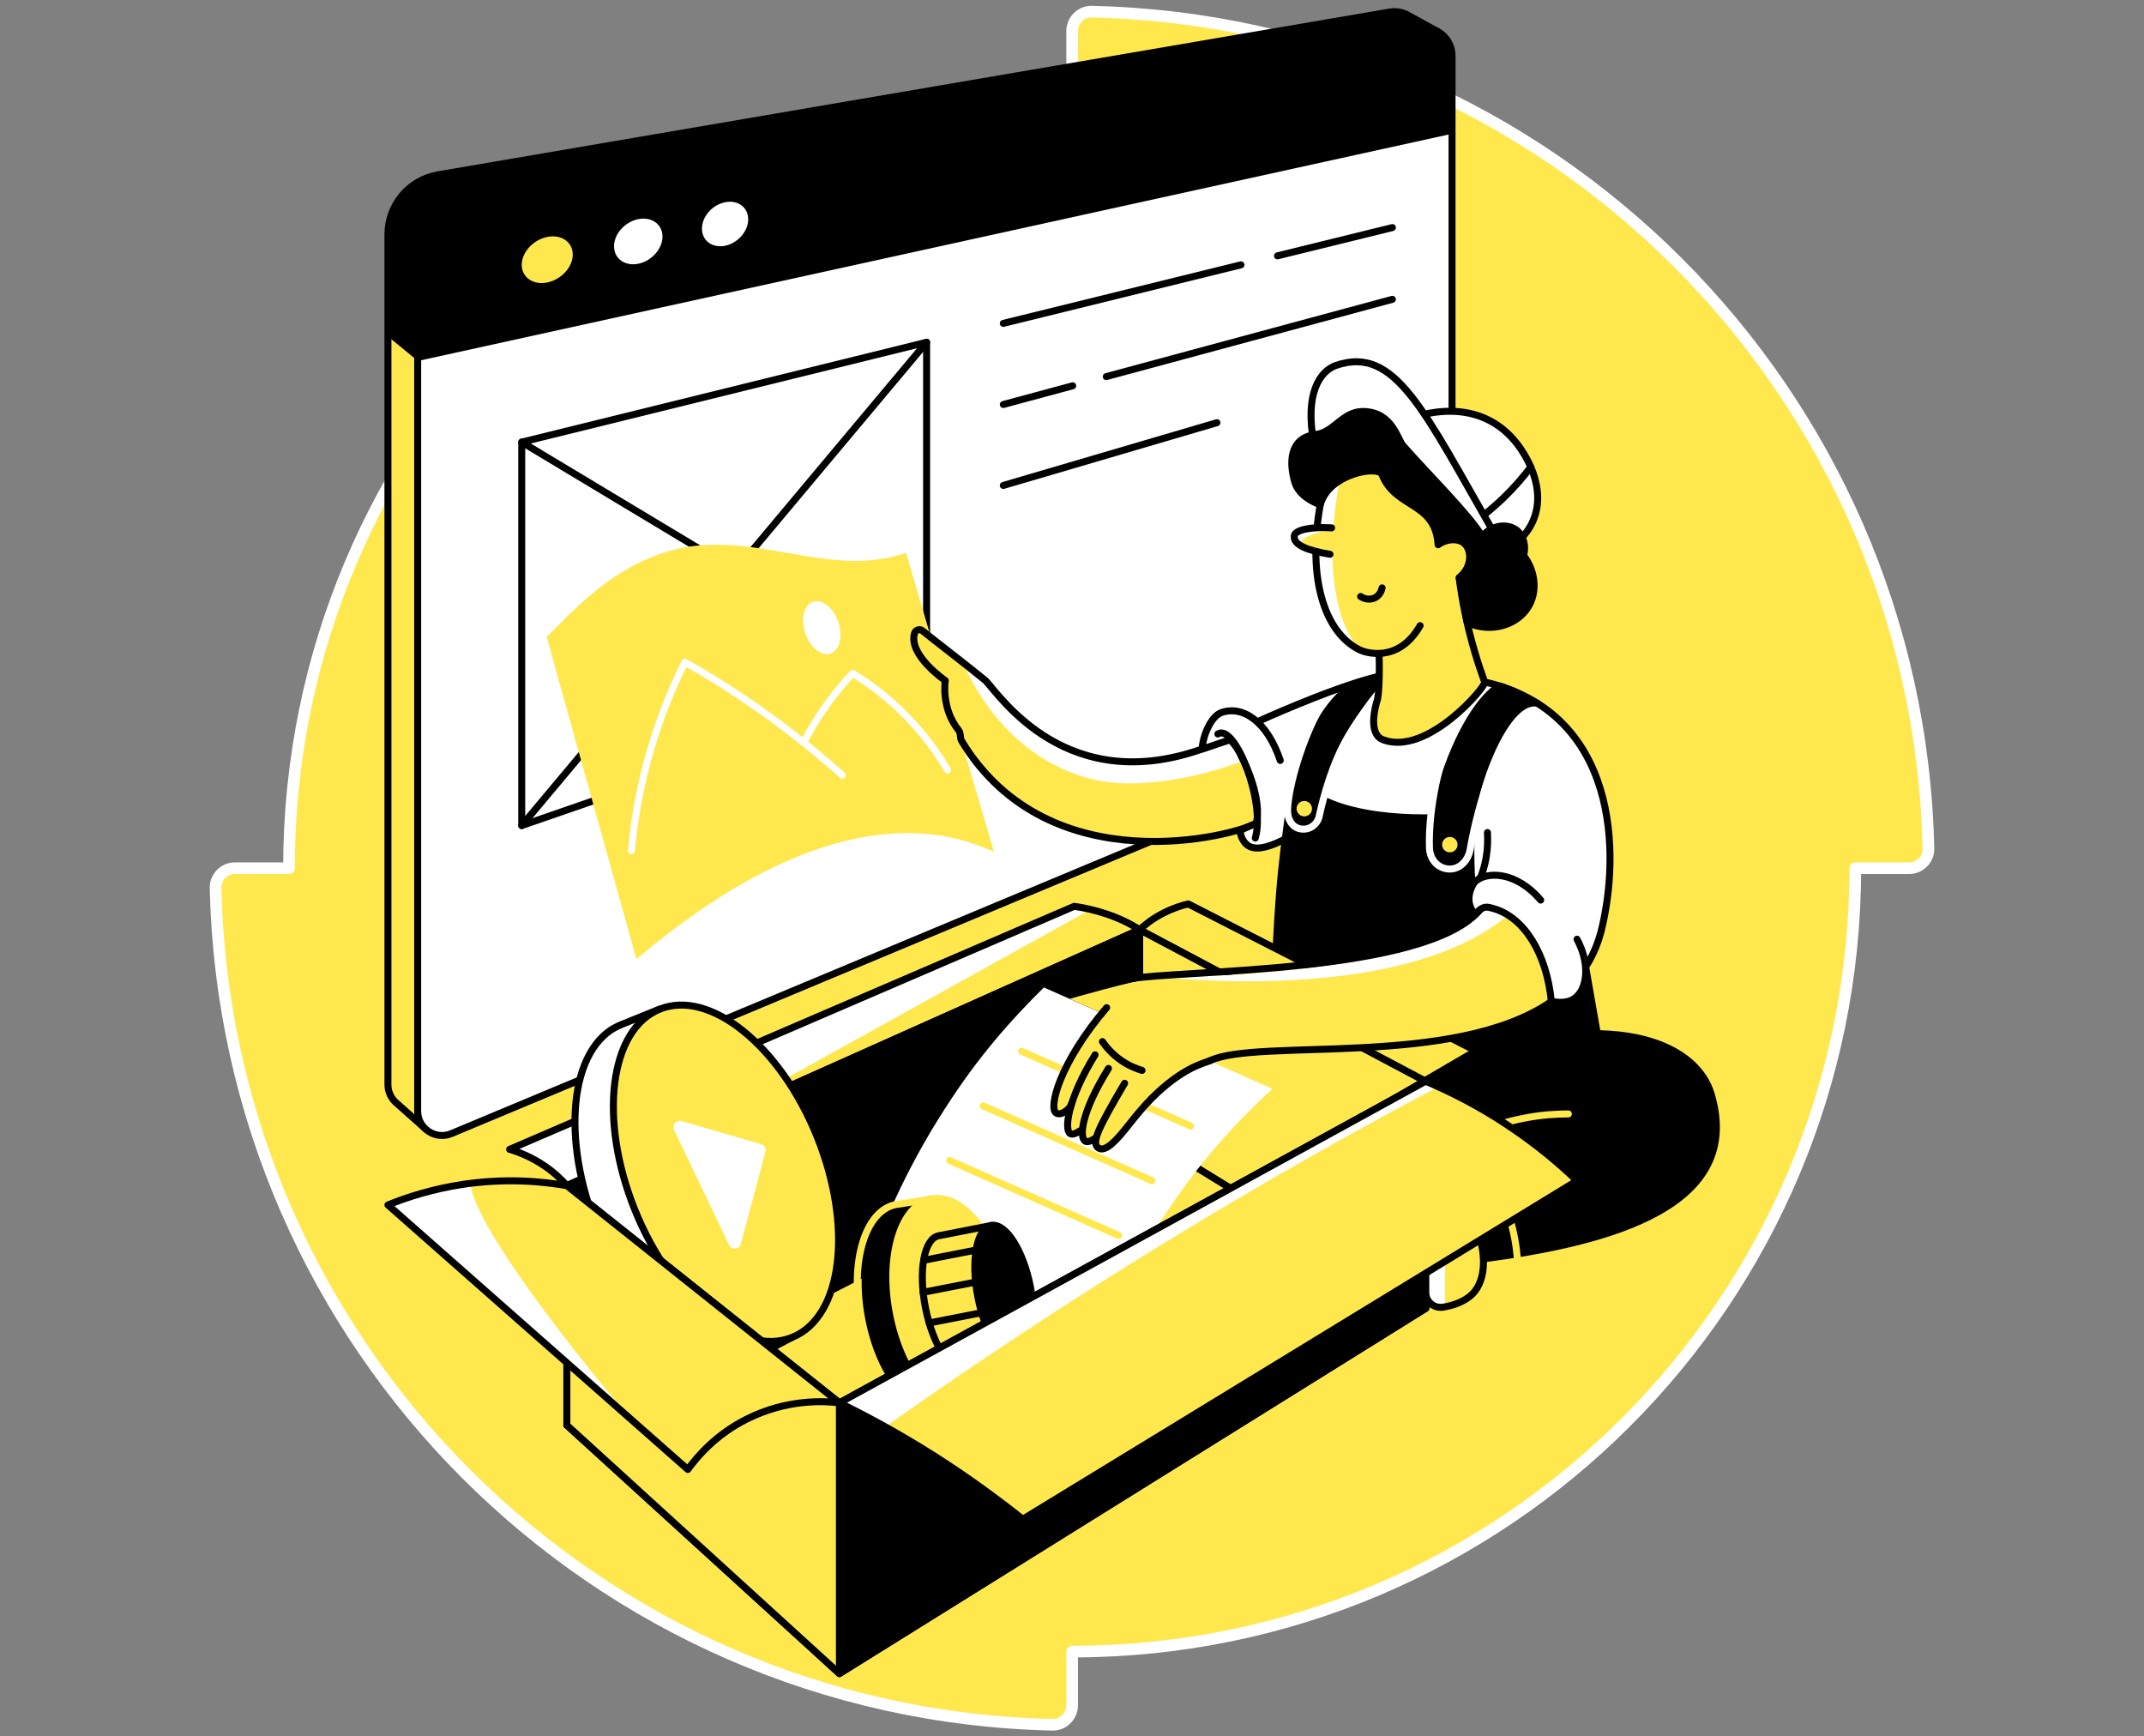 <svg width="368" height="298" viewBox="0 0 368 298" fill="none" xmlns="http://www.w3.org/2000/svg">
<rect x="0" y="0" width="368" height="298" fill="#808080" stroke="none"/>
<path d="M184.025 5.325V14.553C109.769 14.553 49.6 74.732 49.6 149H40.325C38.489 149 36.952 150.538 37.001 152.374C38.787 230.909 102.13 294.262 180.652 295.999C182.487 296.048 184.025 294.51 184.025 292.675V283.447C258.281 283.447 318.449 223.268 318.449 149H327.675C329.56 149 331.048 147.462 330.999 145.626C329.263 67.141 265.92 3.787 187.398 2.001C185.562 1.952 184.025 3.49 184.025 5.325Z" fill="#FFE84D" stroke="white" stroke-width="2" stroke-linecap="round" stroke-linejoin="round"/>
<path d="M246.867 5.474L241.607 2.576C240.693 2.072 239.622 1.883 238.52 2.072L75.124 30.013C70.178 30.895 66.587 35.211 66.587 40.22V186.132C66.587 187.329 67.091 188.369 67.847 189.125L68.004 189.251C68.036 189.283 68.067 189.283 68.067 189.314L72.95 193.661L77.234 190.291L76.321 188.338L240.252 121.272C242.615 120.295 244.127 117.996 244.127 115.444V6.766C244.127 6.703 244.127 6.608 244.127 6.545C245.639 5.947 246.867 5.474 246.867 5.474Z" fill="#FFE84D" stroke="black" stroke-width="1.2" stroke-miterlimit="10" stroke-linecap="round" stroke-linejoin="round"/>
<path d="M244.127 29.887V6.766C244.127 6.703 244.127 6.608 244.127 6.545C245.639 5.947 246.867 5.474 246.867 5.474L241.607 2.576C240.693 2.072 239.622 1.883 238.52 2.072L75.124 30.013C70.178 30.895 66.587 35.211 66.587 40.22V57.734L71.69 61.924C71.69 61.955 190.417 39.936 244.127 29.887Z" fill="black"/>
<path d="M245.324 124.423L77.486 194.544C74.746 195.709 71.69 193.662 71.69 190.701V44.788C71.69 39.779 75.281 35.464 80.227 34.582L243.623 4.908C246.552 4.372 249.23 6.609 249.23 9.601V118.626C249.23 121.146 247.686 123.446 245.324 124.423Z" fill="white" stroke="black" stroke-width="1.2" stroke-miterlimit="10" stroke-linecap="round" stroke-linejoin="round"/>
<path d="M249.23 22.958L71.69 61.956V44.788C71.69 39.779 75.281 35.464 80.227 34.582L243.623 4.908C246.552 4.372 249.23 6.609 249.23 9.601V22.958Z" fill="black"/>
<path d="M98.309 43.684C98.309 45.827 96.356 47.969 93.961 48.473C91.536 48.977 89.551 47.622 89.551 45.449C89.551 43.275 91.536 41.133 93.961 40.66C96.356 40.188 98.309 41.542 98.309 43.684Z" fill="#FFE84D"/>
<path d="M113.712 40.599C113.712 42.709 111.854 44.788 109.586 45.261C107.286 45.733 105.396 44.41 105.396 42.268C105.396 40.126 107.286 38.047 109.586 37.606C111.854 37.165 113.712 38.488 113.712 40.599Z" fill="white"/>
<path d="M128.423 37.638C128.423 39.685 126.659 41.701 124.485 42.174C122.28 42.615 120.485 41.323 120.485 39.244C120.485 37.165 122.28 35.117 124.485 34.708C126.659 34.267 128.423 35.59 128.423 37.638Z" fill="white"/>
<path d="M159.043 117.649L89.551 141.684V75.879L159.043 58.742V117.649Z" stroke="black" stroke-width="1.2" stroke-miterlimit="10" stroke-linecap="round" stroke-linejoin="round"/>
<path d="M159.043 58.742L89.551 141.684" stroke="black" stroke-width="1.2" stroke-miterlimit="10" stroke-linecap="round" stroke-linejoin="round"/>
<path d="M89.551 75.879L159.043 117.649" stroke="black" stroke-width="1.2" stroke-miterlimit="10" stroke-linecap="round" stroke-linejoin="round"/>
<path d="M219.272 43.906L238.992 39.055" stroke="black" stroke-width="1.2" stroke-miterlimit="10" stroke-linecap="round" stroke-linejoin="round"/>
<path d="M172.21 55.498L213.004 45.449" stroke="black" stroke-width="1.2" stroke-miterlimit="10" stroke-linecap="round" stroke-linejoin="round"/>
<path d="M189.882 64.633L238.992 51.371" stroke="black" stroke-width="1.2" stroke-miterlimit="10" stroke-linecap="round" stroke-linejoin="round"/>
<path d="M172.21 69.422L184.117 66.209" stroke="black" stroke-width="1.2" stroke-miterlimit="10" stroke-linecap="round" stroke-linejoin="round"/>
<path d="M172.21 83.314L208.877 72.541" stroke="black" stroke-width="1.2" stroke-miterlimit="10" stroke-linecap="round" stroke-linejoin="round"/>
<path d="M93.835 109.302L109.239 164.618C145.497 133.904 165.846 144.3 170.603 146.158C165.563 129.053 160.523 111.948 155.514 94.875C141.654 99.694 128.297 89.96 113.681 94.938C104.041 98.182 97.867 105.396 93.835 109.302Z" fill="#FFE84D"/>
<path d="M108.389 146C108.83 141.054 109.775 135.038 111.759 128.359C113.46 122.595 115.571 117.649 117.555 113.648C122.029 116.169 126.848 119.193 131.857 122.815C136.645 126.28 140.866 129.745 144.552 133.022" stroke="white" stroke-width="1.2" stroke-miterlimit="10" stroke-linecap="round" stroke-linejoin="round"/>
<path d="M137.968 127.446C138.976 125.43 140.299 123.194 142 120.831C143.48 118.783 144.961 117.019 146.347 115.57C148.93 117.145 152.206 119.476 155.482 122.816C158.79 126.186 161.09 129.494 162.633 132.14" stroke="white" stroke-width="1.2" stroke-miterlimit="10" stroke-linecap="round" stroke-linejoin="round"/>
<path d="M142.569 112.169C144.134 111.637 144.726 109.216 143.892 106.762C143.058 104.308 141.113 102.749 139.548 103.281C137.983 103.813 137.391 106.234 138.225 108.688C139.059 111.142 141.004 112.701 142.569 112.169Z" fill="white"/>
<path d="M230.077 118.911C227.525 121.084 216.626 127.227 199.71 129.778C178.541 132.991 171.737 119.572 169.217 116.894C169.122 116.8 169.059 116.737 168.965 116.674C165.626 113.933 160.397 109.964 158.318 108.263C157.845 107.854 157.089 108.106 156.932 108.704C155.861 112.453 162.224 116.8 162.224 116.8C162.224 116.8 161.436 121.494 164.492 125.305C164.933 125.841 164.838 126.597 165.027 127.164C167.673 136.268 184.274 144.237 193.725 144.237C205.412 144.899 212.373 143.229 215.366 141.371C220.28 138.126 225.194 134.85 230.077 131.605V118.911V118.911Z" fill="#FFE84D"/>
<path d="M169.248 116.895C169.154 116.8 169.091 116.737 168.996 116.674C167.957 115.824 166.665 114.784 165.311 113.682C165.909 115.225 171.989 129.936 187.55 133.748C197.505 136.173 211.05 131.637 213.759 130.377C213.539 129.18 211.838 128.802 211.586 127.605C208.845 128.267 202.041 129.18 198.922 129.653C177.785 132.803 171.768 119.572 169.248 116.895Z" fill="white"/>
<path d="M207.018 128.298C183.392 137.087 171.768 119.604 169.248 116.894C169.154 116.8 169.091 116.737 168.996 116.674C165.657 113.933 160.428 109.964 158.349 108.263C157.876 107.854 157.12 108.106 156.963 108.704C155.892 112.453 162.255 116.8 162.255 116.8C162.255 116.8 161.467 121.494 164.523 125.305C164.964 125.841 164.744 126.66 165.059 127.164C180.179 152.081 212.405 143.229 215.397 141.371" stroke="black" stroke-width="1.2" stroke-miterlimit="10" stroke-linecap="round" stroke-linejoin="round"/>
<path d="M210.483 126.313C210.483 126.313 212.184 127.667 213.098 129.873C215.24 133.999 216.343 138.598 215.618 141.339C214.894 141.559 212.972 142.473 212.783 142.536L213.003 143.386C213.287 144.237 213.696 144.741 214.138 145.056C216.437 146.82 222.328 143.544 227.651 139.039C232.188 130.849 236.157 123.698 240.693 115.477C232.975 115.508 210.483 126.313 210.483 126.313Z" fill="white" stroke="black" stroke-width="1.2" stroke-miterlimit="10" stroke-linecap="round" stroke-linejoin="round"/>
<path d="M219.744 130.504C217.508 123.826 213.318 121.022 209.664 122.282C207.711 122.975 206.356 126.692 206.356 128.551C208.215 127.984 210.609 127.07 211.302 126.944" fill="white"/>
<path d="M219.744 130.504C217.508 123.826 213.318 121.022 209.664 122.282C207.711 122.975 206.356 126.692 206.356 128.551C208.215 127.984 210.609 127.07 211.302 126.944" stroke="black" stroke-width="1.2" stroke-miterlimit="10" stroke-linecap="round" stroke-linejoin="round"/>
<path d="M209.034 125.966C211.964 124.076 217.256 137.653 215.46 143.827" stroke="black" stroke-width="1.2" stroke-miterlimit="10" stroke-linecap="round" stroke-linejoin="round"/>
<path d="M254.868 117.051H236.818L225.919 128.895L223.525 144.457L249.86 153.56L260.35 154.506L268.918 164.491L269.926 168.807C272.162 166.413 273.832 163.515 274.777 159.987C278.179 146.662 277.864 122.343 254.868 117.051Z" fill="white" stroke="black" stroke-width="1.2" stroke-miterlimit="10" stroke-linecap="round" stroke-linejoin="round"/>
<path d="M221.446 137.746C220.753 142.818 220.06 147.732 219.619 153.339C219.178 159.041 218.926 164.459 218.831 169.625C225.257 178.54 231.715 187.455 238.141 196.369L274.304 178.162L272.099 165.593L257.892 154.473C257.892 154.473 252.947 154.788 252.821 153.686C252.38 149.433 252.348 144.015 252.695 139.573C248.82 140.707 232.912 141.337 225.352 136.234C224.501 135.667 222.265 138.187 221.446 137.746Z" fill="black" stroke="black" stroke-width="1.2" stroke-miterlimit="10" stroke-linecap="round" stroke-linejoin="round"/>
<path d="M223.651 141.306C224.974 141.432 226.234 140.582 226.486 139.259C229.101 124.737 236.818 117.019 238.74 117.05C239.685 117.082 236.44 116.515 235.086 116.798C233.794 117.082 232.692 117.46 231.841 117.838C225.825 121.933 222.549 132.454 221.32 138.125C221.036 139.668 222.107 141.149 223.651 141.306Z" fill="black" stroke="black" stroke-width="1.2" stroke-miterlimit="10" stroke-linecap="round" stroke-linejoin="round"/>
<path d="M236.472 110.026C236.472 110.688 236.472 111.318 236.692 111.948C236.724 112.389 236.755 114.058 236.724 115.854C241.165 114.72 243.496 109.648 243.496 107.727C241.165 108.483 238.834 109.27 236.472 110.026Z" fill="black"/>
<path d="M245.575 144.646C245.733 137.275 250.962 121.871 257.325 117.713C258.176 117.902 258.428 118.154 259.373 118.437C260.381 118.752 262.932 120.516 263.846 120.674C259.782 120.012 255.813 128.108 253.86 134.629C252.726 138.472 252.317 141.969 252.222 144.835C252.159 146.914 250.206 148.426 248.158 147.954C246.615 147.639 245.544 146.253 245.575 144.646Z" fill="black" stroke="black" stroke-width="1.2" stroke-miterlimit="10" stroke-linecap="round" stroke-linejoin="round"/>
<path d="M255.309 142.881C255.372 144.015 255.372 145.464 255.089 147.165C254.837 148.614 254.459 149.811 254.049 150.756" stroke="black" stroke-width="1.2" stroke-miterlimit="10" stroke-linecap="round" stroke-linejoin="round"/>
<path d="M195.615 159.546C194.166 158.632 192.244 157.624 189.85 156.836C187.771 156.143 185.912 155.765 184.369 155.545C152.049 169.468 119.76 183.36 87.472 197.252C89.078 197.725 91.252 198.575 93.551 200.15C95.158 201.253 96.386 202.45 97.3 203.458C130.061 188.842 162.854 174.194 195.615 159.546Z" fill="#FFE84D"/>
<path d="M187.204 156.08C186.164 155.828 185.219 155.671 184.369 155.545C152.049 169.468 119.76 183.36 87.472 197.252C89.078 197.725 91.252 198.575 93.551 200.15C95.158 201.253 96.386 202.45 97.3 203.458C104.923 200.056 112.546 196.654 120.17 193.252L187.204 156.08Z" fill="white"/>
<path d="M195.615 159.546C194.166 158.632 192.244 157.624 189.85 156.836C187.771 156.143 185.912 155.765 184.369 155.545C152.049 169.468 119.76 183.36 87.472 197.252C89.078 197.725 91.252 198.575 93.551 200.15C95.158 201.253 96.386 202.45 97.3 203.458C130.061 188.842 162.854 174.194 195.615 159.546Z" stroke="black" stroke-width="1.2" stroke-miterlimit="10" stroke-linecap="round" stroke-linejoin="round"/>
<path d="M195.615 194.385L244.725 224.532V185.596L195.615 159.545V194.385Z" fill="#FFE84D" stroke="black" stroke-width="1.2" stroke-miterlimit="10" stroke-linecap="round" stroke-linejoin="round"/>
<path d="M97.3 244.597L144.079 287.218L244.725 224.531L195.615 194.385L97.3 244.597Z" fill="#FFE84D" stroke="black" stroke-width="1.2" stroke-miterlimit="10" stroke-linecap="round" stroke-linejoin="round"/>
<path d="M195.615 159.545V194.385L97.3 244.598V203.489L195.615 159.545Z" fill="black" stroke="black" stroke-width="1.2" stroke-miterlimit="10" stroke-linecap="round" stroke-linejoin="round"/>
<path d="M179.171 169.467L218.39 186.855C212.972 191.864 207.018 198.038 200.97 206.953C196.024 214.23 192.496 221.16 189.976 227.082C184.967 230.831 180.652 231.744 177.564 232.122C177.155 232.185 148.521 218.797 148.521 218.797C151.135 210.954 155.293 200.968 162.16 190.32C168.02 181.122 173.847 174.727 179.171 169.467Z" fill="white"/>
<path d="M204.34 193.251L175.359 180.43" stroke="#FFE84D" stroke-width="1.2" stroke-miterlimit="10" stroke-linecap="round" stroke-linejoin="round"/>
<path d="M197.725 202.638L168.744 189.785" stroke="#FFE84D" stroke-width="1.2" stroke-miterlimit="10" stroke-linecap="round" stroke-linejoin="round"/>
<path d="M191.992 212.024L163.011 199.172" stroke="#FFE84D" stroke-width="1.2" stroke-miterlimit="10" stroke-linecap="round" stroke-linejoin="round"/>
<path d="M162.097 242.265C156.868 243.305 151.04 236.186 149.119 226.357C147.197 216.56 149.875 207.74 155.104 206.732L159.861 205.787L166.854 241.32L162.097 242.265Z" fill="black" stroke="black" stroke-width="1.2" stroke-miterlimit="10" stroke-linecap="round" stroke-linejoin="round"/>
<path d="M147.764 226.357C145.843 216.56 148.52 207.74 153.75 206.732L159.861 205.787" stroke="#FFE84D" stroke-width="1.2" stroke-miterlimit="10" stroke-linecap="round" stroke-linejoin="round"/>
<path d="M166.847 241.313C172.088 240.284 174.773 231.492 172.844 221.676C170.916 211.861 165.104 204.739 159.863 205.768C154.622 206.798 151.938 215.59 153.866 225.405C155.795 235.221 161.607 242.343 166.847 241.313Z" fill="#FFE84D" stroke="#FFE84D" stroke-width="1.2" stroke-miterlimit="10" stroke-linecap="round" stroke-linejoin="round"/>
<path d="M161.089 212.088C158.601 212.592 157.593 218.105 158.853 224.468C160.113 230.8 163.137 235.557 165.626 235.053L174.635 233.288L170.13 210.324L161.089 212.088Z" fill="#FFE84D" stroke="black" stroke-width="1.2" stroke-miterlimit="10" stroke-linecap="round" stroke-linejoin="round"/>
<path d="M174.619 233.245C177.111 232.755 178.123 227.224 176.878 220.891C175.634 214.558 172.605 209.821 170.112 210.311C167.62 210.8 166.608 216.331 167.853 222.664C169.097 228.998 172.126 233.735 174.619 233.245Z" fill="black" stroke="black" stroke-width="1.2" stroke-miterlimit="10" stroke-linecap="round" stroke-linejoin="round"/>
<path d="M158.632 216.277L167.453 214.545" stroke="black" stroke-width="1.2" stroke-miterlimit="10" stroke-linecap="round" stroke-linejoin="round"/>
<path d="M158.443 221.789L167.484 220.025" stroke="black" stroke-width="1.2" stroke-miterlimit="10" stroke-linecap="round" stroke-linejoin="round"/>
<path d="M159.483 227.051L168.492 225.287" stroke="black" stroke-width="1.2" stroke-miterlimit="10" stroke-linecap="round" stroke-linejoin="round"/>
<path d="M161.751 232.092L170.54 230.359" stroke="black" stroke-width="1.2" stroke-miterlimit="10" stroke-linecap="round" stroke-linejoin="round"/>
<path d="M135.889 229.539L134.975 227.838C139.039 220.467 138.188 207.268 132.298 194.92C127.572 184.997 120.705 178.098 114.342 175.924L113.302 173.152L106.75 175.798C106.12 176.05 105.49 176.365 104.892 176.743C97.048 181.973 96.575 198.574 103.852 213.82C110.751 228.248 122.091 236.28 129.935 232.721L130.061 232.658C130.344 232.532 130.628 232.374 130.911 232.185L135.889 229.539Z" fill="white" stroke="black" stroke-width="1.2" stroke-miterlimit="10" stroke-linecap="round" stroke-linejoin="round"/>
<path d="M135.976 229.513C144.607 226.028 146.513 210.596 140.234 195.044C133.955 179.492 121.868 169.709 113.237 173.194C104.606 176.679 102.699 192.111 108.978 207.663C115.257 223.215 127.345 232.998 135.976 229.513Z" fill="#FFE84D" stroke="black" stroke-width="1.2" stroke-miterlimit="10" stroke-linecap="round" stroke-linejoin="round"/>
<path d="M130.659 196.369L116.988 192.4C116.074 192.148 115.287 193.062 115.696 193.912L125.146 213.663C125.587 214.577 126.91 214.451 127.162 213.474L131.384 197.692C131.541 197.125 131.226 196.558 130.659 196.369Z" fill="white"/>
<path d="M144.079 240.754V287.218L244.725 224.531V185.596L144.079 240.754Z" fill="black" stroke="black" stroke-width="1.2" stroke-miterlimit="10" stroke-linecap="round" stroke-linejoin="round"/>
<path d="M97.3 203.488V244.597L144.079 287.218V240.754L97.3 203.488Z" fill="#FFE84D" stroke="black" stroke-width="1.2" stroke-miterlimit="10" stroke-linecap="round" stroke-linejoin="round"/>
<path d="M195.615 159.545C196.56 158.663 197.914 157.592 199.741 156.678C201.348 155.859 202.828 155.387 203.963 155.135C221.729 164.207 239.464 173.279 257.231 182.352C255.057 182.541 252.443 182.919 249.545 183.769C247.717 184.305 246.111 184.935 244.725 185.565C228.376 176.933 211.995 168.239 195.615 159.545Z" fill="#FFE84D" stroke="black" stroke-width="1.2" stroke-miterlimit="10" stroke-linecap="round" stroke-linejoin="round"/>
<path d="M66.587 206.797C69.894 205.442 74.242 204.056 79.408 203.269C86.748 202.166 92.985 202.733 97.3 203.489C112.893 215.901 128.486 228.344 144.079 240.755C141.496 240.44 135.07 240.062 128.14 243.559C122.753 246.268 119.572 250.111 118.06 252.19C100.923 237.069 83.755 221.949 66.587 206.797Z" fill="#FFE84D"/>
<path d="M80.731 203.081C80.699 202.64 79.849 203.207 79.408 203.27C74.21 204.057 69.894 205.443 66.587 206.798C80.51 219.083 94.434 231.369 108.389 243.622C101.144 235.338 81.329 210.672 80.731 203.081Z" fill="white"/>
<path d="M66.587 206.797C69.894 205.442 74.242 204.056 79.408 203.269C86.748 202.166 92.985 202.733 97.3 203.489C112.893 215.901 128.486 228.344 144.079 240.755C141.496 240.44 135.07 240.062 128.14 243.559C122.753 246.268 119.572 250.111 118.06 252.19C100.923 237.069 83.755 221.949 66.587 206.797Z" stroke="black" stroke-width="1.2" stroke-miterlimit="10" stroke-linecap="round" stroke-linejoin="round"/>
<path d="M252.159 181.029C278.904 172.933 291.315 179.769 293.709 187.77C299.442 206.986 276.51 213.16 254.553 216.058C254.427 214.01 253.955 210.923 252.285 207.584C251.372 205.757 250.332 204.308 249.419 203.206C245.418 198.701 241.386 194.165 237.385 189.66L252.159 181.029Z" fill="black" stroke="black" stroke-width="1.2" stroke-miterlimit="10" stroke-linecap="round" stroke-linejoin="round"/>
<path d="M269.201 191.172C267.091 191.172 264.571 191.329 261.799 191.865C258.428 192.495 255.562 193.471 253.356 194.385" stroke="#FFE84D" stroke-width="1.2" stroke-miterlimit="10" stroke-linecap="round" stroke-linejoin="round"/>
<path d="M260.444 216.026C260.286 214.041 259.908 211.521 259.026 208.718C257.987 205.441 256.569 202.858 255.372 201.031" stroke="#FFE84D" stroke-width="1.2" stroke-miterlimit="10" stroke-linecap="round" stroke-linejoin="round"/>
<path d="M244.725 209.821V221.823C244.725 223.398 246.111 224.563 247.654 224.343C251.183 223.776 252.632 222.232 253.073 221.697C256.632 217.287 254.175 207.112 244.693 197.977C244.725 201.914 244.725 205.883 244.725 209.821Z" fill="#FFE84D"/>
<path d="M248.064 201.599C247.056 200.402 245.953 199.174 244.693 197.977C244.693 201.914 244.725 205.883 244.725 209.821V221.823C244.725 223.398 246.111 224.563 247.654 224.343C247.78 224.311 247.906 224.311 248.032 224.28V201.599H248.064Z" fill="white"/>
<path d="M244.725 209.821V221.823C244.725 223.398 246.111 224.563 247.654 224.343C251.183 223.776 252.632 222.232 253.073 221.697C256.632 217.287 254.175 207.112 244.693 197.977C244.725 201.914 244.725 205.883 244.725 209.821Z" stroke="black" stroke-width="1.2" stroke-miterlimit="10" stroke-linecap="round" stroke-linejoin="round"/>
<path d="M144.079 240.754C149.151 243.243 154.632 246.235 160.397 249.89C166.13 253.544 171.17 257.229 175.549 260.726C207.27 241.353 238.992 222.011 270.682 202.638C267.563 199.645 263.531 196.243 258.554 192.967C253.514 189.628 248.726 187.266 244.693 185.564C211.176 203.993 177.628 222.358 144.079 240.754Z" fill="#FFE84D"/>
<path d="M144.079 240.756C145.875 241.638 150.348 243.654 152.238 244.662C166.98 234.235 182.951 223.651 200.182 213.098C216.248 203.27 231.872 194.449 246.835 186.511C246.363 186.102 245.953 185.976 245.701 185.944C245.638 185.944 245.638 185.976 244.725 185.598C211.176 203.994 177.628 222.359 144.079 240.756Z" fill="white"/>
<path d="M144.079 240.754C149.151 243.243 154.632 246.235 160.397 249.89C166.13 253.544 171.17 257.229 175.549 260.726C207.27 241.353 238.992 222.011 270.682 202.638C267.563 199.645 263.531 196.243 258.554 192.967C253.514 189.628 248.726 187.266 244.693 185.564C211.176 203.993 177.628 222.358 144.079 240.754Z" stroke="black" stroke-width="1.2" stroke-miterlimit="10" stroke-linecap="round" stroke-linejoin="round"/>
<path d="M268.288 170.32C252.632 183.866 216.249 177.944 207.68 182.039C204.278 177.66 200.844 172.399 197.442 167.989C207.271 167.422 248.569 167.076 255.152 154.475L259.153 153.656L266.493 161.658L268.288 170.32Z" fill="#FFE84D"/>
<path d="M200.655 167.831C211.744 168.776 244.757 170.32 259.94 156.05C258.365 155.514 256.822 154.979 255.247 154.443L255.121 154.475C254.9 154.884 254.68 155.262 254.396 155.609C246.836 165.973 214.106 167.296 200.655 167.831Z" fill="white"/>
<path d="M264.445 154.475C260.161 149.435 255.089 149.529 253.168 151.325C252.916 151.545 250.963 154.475 253.199 156.932C254.617 155.294 255.278 155.64 256.349 155.924C261.673 157.436 265.485 163.768 266.272 171.832C268.572 172.367 269.8 171.643 270.147 171.422C272.415 169.942 273.045 165.595 270.682 161.185" fill="white"/>
<path d="M264.445 154.475C260.161 149.435 255.089 149.529 253.168 151.325C252.916 151.545 250.963 154.475 253.199 156.932C254.617 155.294 255.278 155.64 256.349 155.924C261.673 157.436 265.485 163.768 266.272 171.832C268.572 172.367 269.8 171.643 270.147 171.422C272.415 169.942 273.045 165.595 270.682 161.185" stroke="black" stroke-width="1.2" stroke-miterlimit="10" stroke-linecap="round" stroke-linejoin="round"/>
<path d="M189.157 173.879C187.708 173.249 183.613 171.422 183.613 171.422C183.613 171.422 194.859 168.177 197.411 168.02L204.75 172.083L207.649 182.069C206.326 182.573 202.766 183.392 197.568 188.59C196.497 189.661 195.08 191.33 193.442 193.409C191.741 195.551 189.756 197.82 188.527 197.063C187.204 196.244 188.433 193.693 193.001 185.944" fill="#FFE84D"/>
<path d="M183.928 189.505C183.676 190.355 182.133 191.552 181.314 191.048C179.959 190.166 181.912 182.386 189.976 172.967L195.206 185.41L189.724 194.356" fill="#FFE84D"/>
<path d="M187.96 181.029C183.267 188.59 182.637 193.882 183.676 194.543C183.991 194.764 185.283 194.48 185.976 193.693" fill="#FFE84D"/>
<path d="M190.26 183.361C185.566 190.922 185.22 195.143 186.259 195.836C186.574 196.056 187.614 195.899 188.37 195.143" fill="#FFE84D"/>
<path d="M189.945 172.934C181.849 182.384 179.928 190.165 181.282 191.015C182.101 191.551 183.676 190.354 183.897 189.472" stroke="black" stroke-width="1.2" stroke-miterlimit="10" stroke-linecap="round" stroke-linejoin="round"/>
<path d="M187.96 181.029C183.267 188.59 182.637 193.882 183.676 194.543C183.991 194.764 184.558 194.606 185.377 194.071" stroke="black" stroke-width="1.2" stroke-miterlimit="10" stroke-linecap="round" stroke-linejoin="round"/>
<path d="M190.26 183.361C185.566 190.922 185.22 195.143 186.259 195.836C186.574 196.056 187.141 195.899 187.96 195.363" stroke="black" stroke-width="1.2" stroke-miterlimit="10" stroke-linecap="round" stroke-linejoin="round"/>
<path d="M189.221 178.762C189.819 179.612 190.859 180.904 192.465 182.006C193.82 182.951 195.111 183.424 196.025 183.707" stroke="black" stroke-width="1.2" stroke-miterlimit="10" stroke-linecap="round" stroke-linejoin="round"/>
<path d="M266.304 171.863C249.766 183.393 215.902 178.1 207.68 182.038" stroke="black" stroke-width="1.2" stroke-miterlimit="10" stroke-linecap="round" stroke-linejoin="round"/>
<path d="M193.725 168.02C202.703 166.414 244.851 167.138 254.018 156.145" stroke="black" stroke-width="1.2" stroke-miterlimit="10" stroke-linecap="round" stroke-linejoin="round"/>
<path d="M207.68 182.039C206.357 182.543 202.798 183.362 197.6 188.56C196.529 189.631 195.111 191.3 193.473 193.379C191.772 195.522 189.788 197.79 188.559 197.034C187.236 196.215 188.465 193.663 193.032 185.914" stroke="black" stroke-width="1.2" stroke-miterlimit="10" stroke-linecap="round" stroke-linejoin="round"/>
<path d="M226.706 121.178C223.588 126.627 221.162 134.755 221.005 138.944C220.942 140.582 221.792 142.126 223.43 142.283C224.816 142.441 226.108 141.496 226.423 140.11C227.179 136.676 228.691 130.943 231.495 126.218C232.597 124.328 234.015 122.312 235.369 120.485C236.787 118.626 238.11 117.146 239.181 116.043" stroke="white" stroke-width="1.2" stroke-miterlimit="10" stroke-linecap="round" stroke-linejoin="round"/>
<path d="M262.744 123.383C256.633 125.021 253.01 141.748 252.348 145.749C251.97 147.922 250.206 149.56 248.064 149.056C246.426 148.678 245.418 147.198 245.355 145.528C245.166 140.362 246.395 131.92 249.261 125.934" stroke="white" stroke-width="1.2" stroke-miterlimit="10" stroke-linecap="round" stroke-linejoin="round"/>
<path d="M223.871 140.109C224.602 140.109 225.194 139.517 225.194 138.786C225.194 138.055 224.602 137.463 223.871 137.463C223.141 137.463 222.548 138.055 222.548 138.786C222.548 139.517 223.141 140.109 223.871 140.109Z" fill="#FFE84D"/>
<path d="M248.852 146.283C249.583 146.283 250.175 145.69 250.175 144.96C250.175 144.229 249.583 143.637 248.852 143.637C248.121 143.637 247.529 144.229 247.529 144.96C247.529 145.69 248.121 146.283 248.852 146.283Z" fill="#FFE84D"/>
<path d="M246.867 93.519C249.167 91.818 251.75 91.787 252.663 92.795C253.671 93.929 253.262 97.047 250.458 99.158C250.931 102.938 251.75 107.191 253.104 111.79C253.64 113.648 254.238 115.412 254.837 117.082C255.089 117.775 244.946 129.871 237.354 126.942C236.535 126.627 234.991 125.461 236.251 120.642C236.881 119.35 236.755 112.924 236.692 111.979C236.125 110.404 236.818 108.671 236.251 107.096L246.867 93.519Z" fill="#FFE84D" stroke="black" stroke-width="1.2" stroke-miterlimit="10" stroke-linecap="round" stroke-linejoin="round"/>
<path d="M243.748 107.38C238.897 113.995 234.267 111.853 233.385 111.538C226.99 109.175 223.777 97.394 227.431 82.809L232.503 79.344H239.086L248.852 89.172L249.198 94.149L243.748 107.38Z" fill="#FFE84D"/>
<path d="M230.518 79.754L227.431 82.809C223.777 97.394 226.99 109.176 233.385 111.538C228.691 106.183 227.147 94.528 230.518 79.754Z" fill="white"/>
<path d="M233.542 102.371C234.33 102.907 235.338 102.97 236.125 102.529C237.007 101.993 237.196 101.048 237.228 100.891" stroke="black" stroke-width="1.2" stroke-miterlimit="10" stroke-linecap="round" stroke-linejoin="round"/>
<path d="M227.431 82.809C223.777 97.394 226.769 108.293 233.384 111.538C234.235 111.947 239.968 113.963 243.748 107.379" stroke="black" stroke-width="1.2" stroke-miterlimit="10" stroke-linecap="round" stroke-linejoin="round"/>
<path d="M229.542 90.558C226.013 90.337 222.391 90.967 222.17 91.912C221.824 93.613 225.761 94.779 229.321 95.346" fill="#FFE84D"/>
<path d="M222.17 91.912C222.044 92.48 222.611 93.109 223.305 93.582C222.58 92.196 227.337 90.967 228.754 90.841C225.226 90.621 222.359 90.967 222.17 91.912Z" fill="white"/>
<path d="M228.565 90.591C225.037 90.37 222.391 90.937 222.17 91.882C221.824 93.583 224.722 94.528 228.281 95.127" stroke="black" stroke-width="1.2" stroke-miterlimit="10" stroke-linecap="round" stroke-linejoin="round"/>
<path d="M242.551 71.595C250.962 69.044 257.325 71.469 261.137 77.202C264.476 82.211 265.484 88.574 260.412 93.047C259.31 93.331 258.239 93.614 257.136 93.898C257.136 93.898 252.38 91.756 252.317 91.472C252.254 91.189 242.236 71.595 242.236 71.595H242.551V71.595Z" fill="white" stroke="black" stroke-width="1.2" stroke-miterlimit="10" stroke-linecap="round" stroke-linejoin="round"/>
<path d="M262.743 80.164C261.515 81.771 260.003 83.566 258.144 85.362C255.908 87.535 253.671 89.236 251.75 90.559" stroke="black" stroke-width="1.2" stroke-miterlimit="10" stroke-linecap="round" stroke-linejoin="round"/>
<path d="M225.541 76.195C223.84 67.374 226.675 63.626 229.321 62.712C239.464 59.215 244.378 70.461 256.601 91.756C255.687 92.481 254.742 93.174 253.829 93.898C253.829 93.898 239.968 82.18 239.905 81.896C239.811 81.613 225.541 76.195 225.541 76.195Z" fill="white" stroke="black" stroke-width="1.2" stroke-miterlimit="10" stroke-linecap="round" stroke-linejoin="round"/>
<path d="M226.612 86.622C228.092 81.235 236.598 79.849 237.196 81.424C239.559 87.378 246.363 86.023 246.835 93.489C248.411 92.386 250.332 92.386 251.34 93.268C252.663 94.434 252.695 97.332 250.458 99.128C250.931 101.711 251.372 104.262 251.844 106.845C256.034 108.767 260.727 107.192 262.523 103.79C263.878 101.238 263.468 97.899 261.515 95.347C261.956 93.709 261.515 92.008 260.412 91.063C258.837 89.772 256.065 90.024 254.396 92.071C252.6 88.764 244.567 80.763 240.819 76.478C239.874 75.407 238.96 70.619 233.92 70.619C230.423 70.619 228.943 74.21 225.887 74.557C221.162 75.124 221.32 79.597 222.233 82.716C222.926 85.11 225.572 86.244 226.612 86.622Z" fill="black" stroke="black" stroke-width="1.2" stroke-miterlimit="10" stroke-linecap="round" stroke-linejoin="round"/>
</svg>

